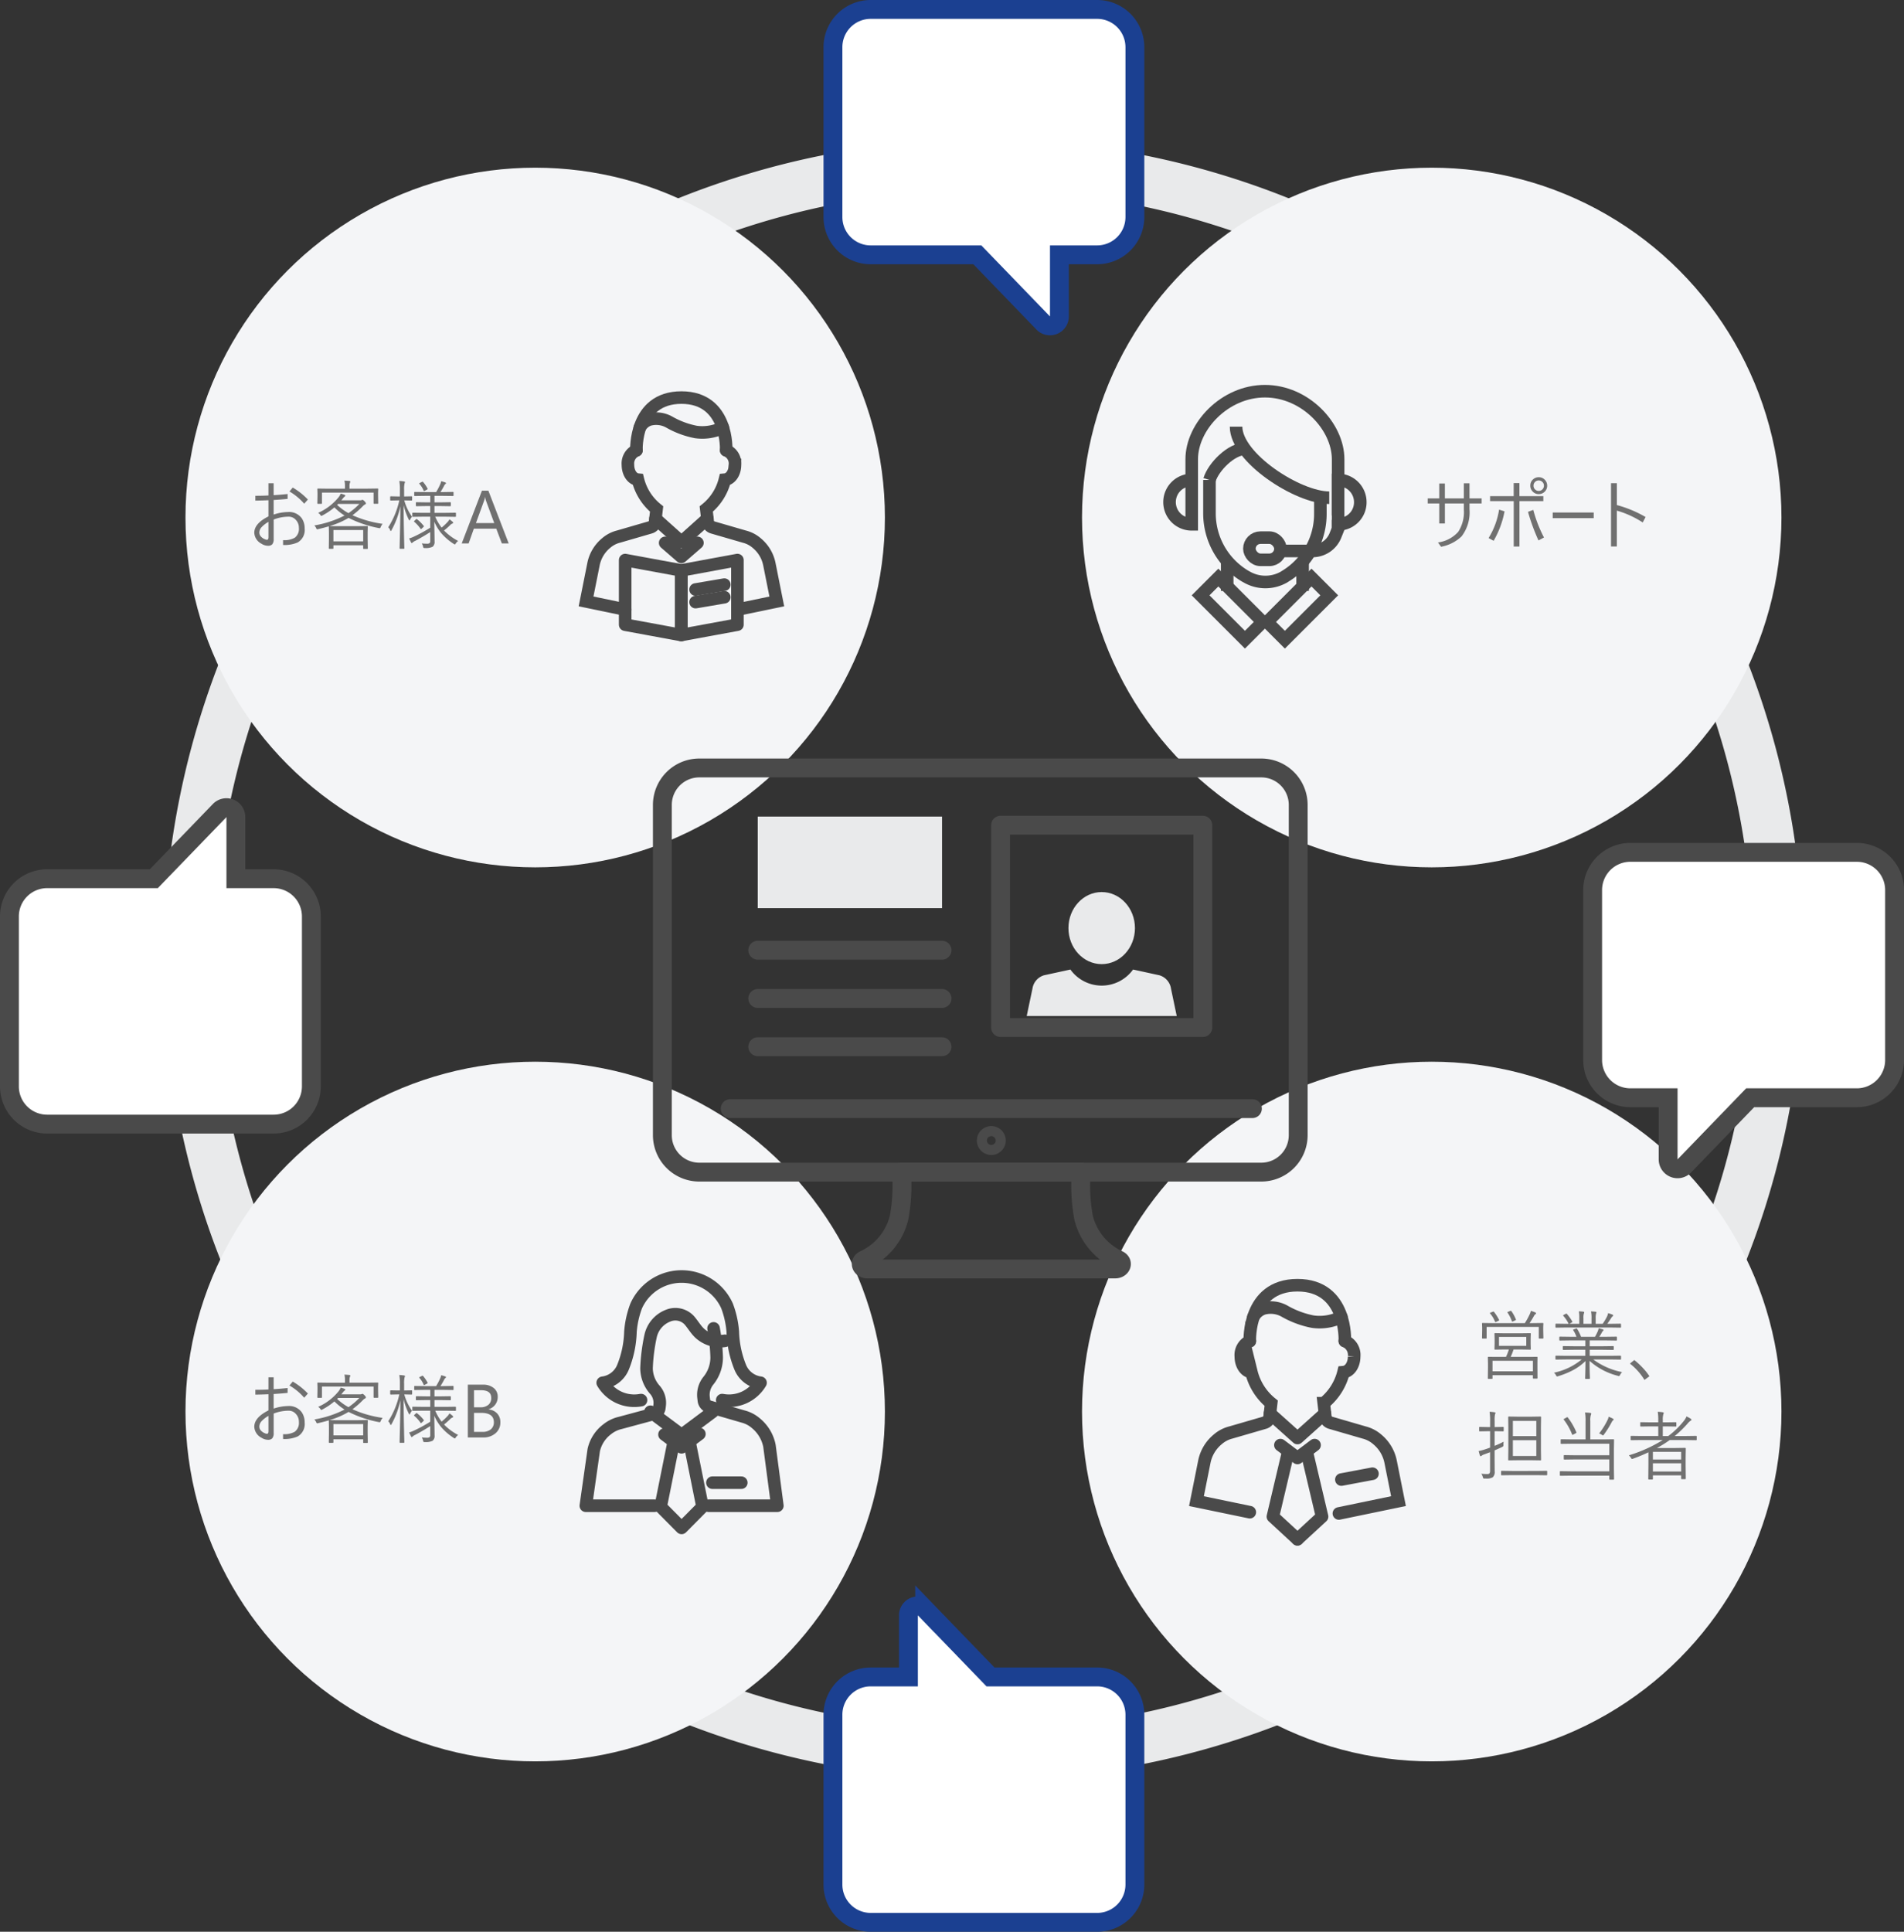 <svg xmlns="http://www.w3.org/2000/svg" width="303" height="307.326" viewBox="0 0 303 307.326">
  <rect x="0" y="0" width="303" height="307.326" fill="#333333" stroke="none"/>
  <g id="グループ化_3574" data-name="グループ化 3574" transform="translate(-620.923 -1910.717)">
    <g id="グループ化_3572" data-name="グループ化 3572">
      <g id="グループ化_3447" data-name="グループ化 3447">
        <g id="グループ化_3444" data-name="グループ化 3444" transform="translate(650.439 1936.887)">
          <path id="パス_2099" data-name="パス 2099" d="M126.485,0A126.487,126.487,0,1,1,0,126.487,126.486,126.486,0,0,1,126.485,0Z" transform="translate(0.506)" fill="none" stroke="#e9eaeb" stroke-width="8"/>
          <g id="グループ化_3434" data-name="グループ化 3434" transform="translate(0 142.738)">
            <g id="グループ化_3243" data-name="グループ化 3243" transform="translate(0 0)">
              <ellipse id="楕円形_335" data-name="楕円形 335" cx="55.653" cy="55.655" rx="55.653" ry="55.655" transform="translate(0 0)" fill="#f4f5f7"/>
            </g>
          </g>
          <g id="グループ化_3435" data-name="グループ化 3435" transform="translate(142.675 142.738)">
            <g id="グループ化_3243-2" data-name="グループ化 3243" transform="translate(0 0)">
              <ellipse id="楕円形_335-2" data-name="楕円形 335" cx="55.653" cy="55.655" rx="55.653" ry="55.655" transform="translate(0 0)" fill="#f4f5f7"/>
            </g>
          </g>
          <g id="グループ化_3433" data-name="グループ化 3433" transform="translate(0 0.508)">
            <g id="グループ化_3243-3" data-name="グループ化 3243" transform="translate(0 0)">
              <ellipse id="楕円形_335-3" data-name="楕円形 335" cx="55.653" cy="55.655" rx="55.653" ry="55.655" transform="translate(0 0)" fill="#f4f5f7"/>
            </g>
          </g>
          <g id="グループ化_3244" data-name="グループ化 3244" transform="translate(142.675 0.508)">
            <g id="グループ化_3243-4" data-name="グループ化 3243" transform="translate(0 0)">
              <ellipse id="楕円形_335-4" data-name="楕円形 335" cx="55.653" cy="55.655" rx="55.653" ry="55.655" transform="translate(0 0)" fill="#f4f5f7"/>
            </g>
          </g>
          <g id="グループ化_3367" data-name="グループ化 3367" transform="translate(75.891 96.005)">
            <g id="グループ化_3294" data-name="グループ化 3294">
              <path id="パス_2122" data-name="パス 2122" d="M2180.328,1763.2a.8.8,0,1,1-.8-.8A.8.8,0,0,1,2180.328,1763.2Z" transform="translate(-2127.178 -1703.927)" fill="none" stroke="#4a4a4a" stroke-linecap="round" stroke-linejoin="round" stroke-width="3"/>
              <path id="パス_2123" data-name="パス 2123" d="M2173.862,1769.892h14.3a28.505,28.505,0,0,0,.382,7.239,10.038,10.038,0,0,0,5.565,6.723h0c.837.429.446,1.44-.557,1.44h-39.378c-1,0-1.393-1.011-.556-1.44h0a10.039,10.039,0,0,0,5.565-6.723,28.531,28.531,0,0,0,.383-7.239Z" transform="translate(-2121.511 -1705.588)" fill="none" stroke="#4a4a4a" stroke-linecap="round" stroke-linejoin="round" stroke-width="3"/>
              <line id="線_484" data-name="線 484" x2="83.099" transform="translate(10.8 54.198)" fill="none" stroke="#4a4a4a" stroke-linecap="round" stroke-linejoin="round" stroke-width="3"/>
              <path id="長方形_2034" data-name="長方形 2034" d="M5.881,0H95.306a5.881,5.881,0,0,1,5.881,5.881V58.423A5.882,5.882,0,0,1,95.306,64.3H5.882A5.882,5.882,0,0,1,0,58.423V5.881A5.881,5.881,0,0,1,5.881,0Z" fill="none" stroke="#4a4a4a" stroke-linecap="round" stroke-linejoin="round" stroke-width="3"/>
            </g>
            <g id="グループ化_3443" data-name="グループ化 3443" transform="translate(15.178 7.735)">
              <g id="グループ化_3441" data-name="グループ化 3441">
                <rect id="長方形_2070" data-name="長方形 2070" width="29.332" height="14.568" fill="#e9eaeb"/>
                <line id="線_587" data-name="線 587" x2="29.332" transform="translate(0 21.261)" fill="none" stroke="#4a4a4a" stroke-linecap="round" stroke-linejoin="round" stroke-width="3"/>
                <line id="線_588" data-name="線 588" x2="29.332" transform="translate(0 28.938)" fill="none" stroke="#4a4a4a" stroke-linecap="round" stroke-linejoin="round" stroke-width="3"/>
                <line id="線_589" data-name="線 589" x2="29.332" transform="translate(0 36.616)" fill="none" stroke="#4a4a4a" stroke-linecap="round" stroke-linejoin="round" stroke-width="3"/>
              </g>
              <g id="グループ化_3442" data-name="グループ化 3442" transform="translate(38.645 1.372)">
                <path id="パス_2306" data-name="パス 2306" d="M2387,557.482a2.61,2.61,0,0,0-1.85-2.126l-4.19-.913a6.14,6.14,0,0,1-9.97,0l-4.191.913a2.61,2.61,0,0,0-1.848,2.126l-.914,4.357h23.876Z" transform="translate(-2359.878 -531.481)" fill="#e9eaeb"/>
                <ellipse id="楕円形_367" data-name="楕円形 367" cx="5.292" cy="5.733" rx="5.292" ry="5.733" transform="translate(10.801 10.636)" fill="#e9eaeb"/>
                <rect id="長方形_2071" data-name="長方形 2071" width="32.187" height="32.187" fill="none" stroke="#4a4a4a" stroke-linecap="round" stroke-linejoin="round" stroke-width="3"/>
              </g>
            </g>
          </g>
          <g id="グループ化_3436" data-name="グループ化 3436" transform="translate(156.602 36.065)">
            <path id="パス_1969" data-name="パス 1969" d="M327.3,331.767v-8.942c0-5.2-5.221-10.825-11.648-10.825S304,317.627,304,322.825v7.53" transform="translate(-300.47 -312)" fill="none" stroke="#4a4a4a" stroke-miterlimit="10" stroke-width="2"/>
            <line id="線_444" data-name="線 444" y2="4.942" transform="translate(9.177 26.827)" fill="none" stroke="#4a4a4a" stroke-miterlimit="10" stroke-width="2"/>
            <line id="線_445" data-name="線 445" y2="4.942" transform="translate(21.179 26.827)" fill="none" stroke="#4a4a4a" stroke-miterlimit="10" stroke-width="2"/>
            <rect id="長方形_2018" data-name="長方形 2018" width="9.984" height="3.994" transform="translate(15.531 36.71) rotate(-45)" fill="none" stroke="#4a4a4a" stroke-miterlimit="10" stroke-width="2"/>
            <rect id="長方形_2019" data-name="長方形 2019" width="3.994" height="9.984" transform="translate(4.942 32.474) rotate(-45)" fill="none" stroke="#4a4a4a" stroke-miterlimit="10" stroke-width="2"/>
            <path id="長方形_2020" data-name="長方形 2020" d="M0,0H0A3.53,3.53,0,0,1,3.53,3.53v0A3.53,3.53,0,0,1,0,7.06H0a0,0,0,0,1,0,0V0A0,0,0,0,1,0,0Z" transform="translate(3.53 21.179) rotate(180)" fill="#f4f5f7" stroke="#4a4a4a" stroke-miterlimit="10" stroke-width="2"/>
            <path id="長方形_2021" data-name="長方形 2021" d="M0,0H0A3.53,3.53,0,0,1,3.53,3.53v.03a3.5,3.5,0,0,1-3.5,3.5H0a0,0,0,0,1,0,0V0A0,0,0,0,1,0,0Z" transform="translate(26.827 14.119)" fill="#f4f5f7" stroke="#4a4a4a" stroke-miterlimit="10" stroke-width="2"/>
            <path id="パス_1970" data-name="パス 1970" d="M325.649,334.824v2.56a11.563,11.563,0,0,1-5.617,9.954c-.039.023-.063.047-.1.069a5.941,5.941,0,0,1-6.036.013c-.057-.033-.13-.067-.187-.1a11.617,11.617,0,0,1-5.707-9.98V332" transform="translate(-301.646 -317.881)" fill="none" stroke="#4a4a4a" stroke-miterlimit="10" stroke-width="2"/>
            <path id="パス_1971" data-name="パス 1971" d="M314,320c0,4.942,9.839,11.3,14.825,11.3" transform="translate(-303.41 -314.352)" fill="none" stroke="#4a4a4a" stroke-miterlimit="10" stroke-width="2"/>
            <path id="パス_1972" data-name="パス 1972" d="M308,329.942c.642-2.118,3.5-4.942,5.648-4.942" transform="translate(-301.646 -315.822)" fill="none" stroke="#4a4a4a" stroke-miterlimit="10" stroke-width="2"/>
            <path id="パス_1973" data-name="パス 1973" d="M321,345.942h7.233a3.914,3.914,0,0,0,3.634-2.461l.428-1.069V341" transform="translate(-305.469 -320.527)" fill="none" stroke="#4a4a4a" stroke-miterlimit="10" stroke-width="2"/>
            <rect id="長方形_2022" data-name="長方形 2022" width="4.942" height="3.53" rx="1.765" transform="translate(17.649 26.827) rotate(180)" fill="#f4f5f7" stroke="#4a4a4a" stroke-miterlimit="10" stroke-width="2"/>
          </g>
          <path id="パス_2466" data-name="パス 2466" d="M7.248-7.166H9.176v.809H7.248v.9a6.274,6.274,0,0,1-1.26,4.33A6.366,6.366,0,0,1,2.719.527L2.232-.158A5.281,5.281,0,0,0,5.449-1.84a5.746,5.746,0,0,0,.9-3.51V-6.357H3.334v3.176h-.9V-6.357H.6v-.809H2.432V-9.539h.9v2.373H6.346v-2.4h.9Zm7.945-.357H19v.791h-3.8V.492h-.914V-6.732H10.523v-.791h3.756V-9.6h.914ZM12.826-5.109a14.736,14.736,0,0,1-1.74,4.688l-.8-.439a12.194,12.194,0,0,0,1.67-4.518Zm3.732.082.838-.311A21.227,21.227,0,0,0,19.1-.949l-.873.469A32.074,32.074,0,0,1,16.559-5.027Zm1.705-5.508a1.289,1.289,0,0,1,1,.439,1.312,1.312,0,0,1,.346.9,1.307,1.307,0,0,1-.439,1,1.312,1.312,0,0,1-.9.346,1.281,1.281,0,0,1-1-.445,1.3,1.3,0,0,1-.346-.9,1.289,1.289,0,0,1,.439-1A1.3,1.3,0,0,1,18.264-10.535Zm0,.516a.8.8,0,0,0-.621.27.817.817,0,0,0-.205.557.8.8,0,0,0,.27.621.791.791,0,0,0,.557.211.787.787,0,0,0,.615-.27.812.812,0,0,0,.211-.562.787.787,0,0,0-.27-.615A.791.791,0,0,0,18.264-10.02Zm2.227,5.1h6.527v.891H20.49Zm10.207-.3V.48h-.926V-9.586H30.7v3.48a18.689,18.689,0,0,1,4.57,1.9l-.457.867A15.167,15.167,0,0,0,30.7-5.221Z" transform="translate(197.09 60.288)" fill="#707070"/>
          <path id="パス_2465" data-name="パス 2465" d="M9.943.709a.073.073,0,0,1-.082.082H9.3q-.094,0-.094-.082V.252H2.783v.5A.073.073,0,0,1,2.7.838H2.133q-.094,0-.094-.082L2.063-.955v-.639l-.023-.984a.083.083,0,0,1,.094-.094L3.85-2.66H4.928a8.522,8.522,0,0,0,.457-1.178H4.74l-1.564.023q-.082,0-.082-.1l.023-.814v-.8l-.023-.809q0-.1.082-.1L4.74-6.41H7.23l1.564-.023q.082,0,.082.1l-.023.809v.8l.023.814q0,.1-.082.1L7.23-3.838h-1.1A10.009,10.009,0,0,1,5.672-2.66H8.145l1.717-.012q.082,0,.082.094l-.012.85v.744ZM9.211-.369v-1.67H2.783v1.67ZM8.156-4.418V-5.836H3.814v1.418Zm2.725-1.248a.083.083,0,0,1-.094.094h-.545a.083.083,0,0,1-.094-.094V-7.43h-8.3v1.764a.083.083,0,0,1-.094.094H1.213q-.1,0-.1-.094l.023-1.26v-.4l-.023-.633a.083.083,0,0,1,.094-.094l1.67.023H7.928a11.531,11.531,0,0,0,.8-1.465,1.869,1.869,0,0,0,.158-.492q.428.135.68.24.146.07.146.146a.15.15,0,0,1-.094.141.857.857,0,0,0-.252.316q-.41.721-.686,1.113h.445l1.658-.023a.083.083,0,0,1,.094.094l-.023.563v.469ZM3.826-8.543a.177.177,0,0,1,.018.059q0,.029-.117.082l-.334.158a.413.413,0,0,1-.135.047q-.053,0-.105-.129A4.39,4.39,0,0,0,2.4-9.562a.142.142,0,0,1-.035-.07q0-.035.135-.088l.311-.117a.353.353,0,0,1,.123-.035.113.113,0,0,1,.082.047A6.993,6.993,0,0,1,3.826-8.543ZM6.5-8.631a.228.228,0,0,1,.018.064q0,.041-.141.105l-.311.146a.473.473,0,0,1-.129.041q-.047,0-.088-.105A5.833,5.833,0,0,0,5.18-9.7a.127.127,0,0,1-.029-.064q0-.029.129-.076l.334-.135A.281.281,0,0,1,5.7-9.99q.041,0,.1.064A6.2,6.2,0,0,1,6.5-8.631ZM23.4-.24a2.011,2.011,0,0,0-.311.434q-.105.2-.176.2a.843.843,0,0,1-.17-.041,10.631,10.631,0,0,1-4.512-2.379q0,1.254.035,2.191.023.568.023.58a.083.083,0,0,1-.094.094h-.58A.083.083,0,0,1,17.52.744q0-.047.012-.4Q17.572-.7,17.578-2A8.55,8.55,0,0,1,15.5-.5,13.859,13.859,0,0,1,13.236.41a.721.721,0,0,1-.176.041q-.082,0-.176-.187a1.223,1.223,0,0,0-.322-.41A10.166,10.166,0,0,0,16.98-2.256h-2.5l-1.576.023q-.105,0-.105-.094V-2.76q0-.094.105-.094l1.576.023h3.07v-.961H15.768l-1.705.023q-.094,0-.094-.082v-.422q0-.105.094-.105l1.705.023h1.787v-.926H15.176l-1.652.023q-.111,0-.111-.094v-.434q0-.094.111-.094l1.652.023h.961a4.227,4.227,0,0,0-.5-1.031.156.156,0,0,1-.029-.07q0-.041.129-.088l.311-.105a.363.363,0,0,1,.111-.035q.041,0,.082.059a6.261,6.261,0,0,1,.633,1.271H19.09a8.923,8.923,0,0,0,.445-.879,3.15,3.15,0,0,0,.141-.475q.3.064.639.164.135.047.135.135,0,.064-.105.141a.738.738,0,0,0-.17.252q-.176.328-.4.662h1.043l1.67-.023a.083.083,0,0,1,.094.094v.434a.083.083,0,0,1-.094.094l-1.67-.023H18.252v.926h2.027l1.705-.023q.094,0,.094.105v.422q0,.082-.094.082l-1.705-.023H18.252v.961h3.3l1.582-.023q.1,0,.1.094v.434q0,.094-.1.094l-1.582-.023H18.814A11.442,11.442,0,0,0,23.4-.24Zm-.164-7.166q0,.094-.1.094l-1.582-.023H14.484l-1.576.023q-.105,0-.105-.094V-7.84a.093.093,0,0,1,.105-.105l1.576.023H14.9a5.6,5.6,0,0,0-.85-1.271.1.1,0,0,1-.029-.064q0-.041.1-.094l.328-.164a.2.2,0,0,1,.094-.035.094.094,0,0,1,.07.047,6.921,6.921,0,0,1,.867,1.213.138.138,0,0,1,.018.059q0,.041-.094.094l-.393.217h1.582v-.9a5.689,5.689,0,0,0-.07-1.09q.4.018.727.059.123.023.123.111a.378.378,0,0,1-.047.164,2.241,2.241,0,0,0-.07.756v.9h1.283v-.891a4.894,4.894,0,0,0-.082-1.09q.422.023.744.059.117.023.117.111a.566.566,0,0,1-.047.152,2.623,2.623,0,0,0-.07.756v.9h1.113a9.39,9.39,0,0,0,.674-1.125,2.055,2.055,0,0,0,.188-.568,5.4,5.4,0,0,1,.686.229q.123.041.123.123a.184.184,0,0,1-.094.152.823.823,0,0,0-.205.24q-.311.5-.639.949h.5l1.582-.023q.1,0,.1.105Zm2.115,5.244A12.813,12.813,0,0,1,26.754-.85a8.61,8.61,0,0,1,1,1.271l-.791.586a9.53,9.53,0,0,0-2.314-2.6ZM10.512,13.709a.083.083,0,0,1-.094.094l-1.465-.023H6.826L5.373,13.8a.083.083,0,0,1-.094-.094L5.3,12.15V8.477L5.279,6.93q0-.1.094-.1l1.453.023H8.953l1.465-.023q.094,0,.094.1l-.023,1.547V12.15Zm-.756-.6V10.592H6.023v2.514Zm0-3.164V7.527H6.023V9.941Zm-5.2.885a2.629,2.629,0,0,0-.035.48v.111q0,.158-.205.252-.469.223-1.2.539v1.523l.012,1.811a1.134,1.134,0,0,1-.311.949A1.952,1.952,0,0,1,1.77,16.7H1.559a.414.414,0,0,1-.234-.041.562.562,0,0,1-.082-.2A1.7,1.7,0,0,0,1,15.93a8.685,8.685,0,0,0,.961.047.4.4,0,0,0,.352-.129.8.8,0,0,0,.082-.422V12.5q-.281.111-.9.34a1.3,1.3,0,0,0-.439.217.329.329,0,0,1-.146.082.138.138,0,0,1-.129-.105q-.064-.193-.205-.715a7.658,7.658,0,0,0,1.066-.287q.422-.135.756-.264v-2.6H1.951l-1.2.023q-.094,0-.094-.1V8.57A.083.083,0,0,1,.75,8.477l1.2.023H2.4V7.539a9.3,9.3,0,0,0-.082-1.465,6.11,6.11,0,0,1,.791.076q.146.018.146.094a.712.712,0,0,1-.076.24,4.66,4.66,0,0,0-.059,1.031V8.5h.146l1.2-.023q.1,0,.1.094v.516a.088.088,0,0,1-.1.1l-1.2-.023H3.117v2.326A13.907,13.907,0,0,0,4.559,10.826Zm6.926,5.25q0,.094-.1.094l-1.664-.023H5.912l-1.676.023q-.088,0-.088-.094v-.521q0-.094.088-.094l1.676.023H9.721l1.664-.023q.1,0,.1.094Zm10.641.691q0,.1-.094.1h-.568q-.094,0-.094-.1v-.539H15.287l-1.705.023q-.082,0-.082-.094v-.545q0-.094.082-.094l1.705.023h6.082V13.65H15.908l-1.676.023q-.111,0-.111-.094v-.521q0-.094.111-.094l1.676.023h5.461V11.154H15.416l-1.687.023q-.1,0-.1-.094v-.533q0-.105.1-.105l1.688.023H17.59V7.539a7.89,7.89,0,0,0-.082-1.354q.521.023.838.07.146.018.146.123a.776.776,0,0,1-.07.229,3.01,3.01,0,0,0-.076.932v2.93h1.98l1.705-.023q.094,0,.094.105L22.1,11.992v3.047Zm-.07-9.451q0,.059-.105.129a.759.759,0,0,0-.182.24,14.5,14.5,0,0,1-1.248,2q-.105.146-.158.146a.458.458,0,0,1-.176-.1,1.606,1.606,0,0,0-.434-.217,11.644,11.644,0,0,0,1.365-2.191,1.84,1.84,0,0,0,.146-.469,6.513,6.513,0,0,1,.709.322A.148.148,0,0,1,22.055,7.316ZM16.113,9.3a.221.221,0,0,1,.023.076q0,.053-.129.123l-.346.182a.457.457,0,0,1-.152.064q-.035,0-.064-.076a9.425,9.425,0,0,0-1.318-2.338A.129.129,0,0,1,14.1,7.27q0-.041.135-.111l.334-.182a.4.4,0,0,1,.129-.053q.029,0,.064.053A10.36,10.36,0,0,1,16.113,9.3Zm19.166,1.2a.083.083,0,0,1-.094.094l-1.564-.023H30.984a18.6,18.6,0,0,1-2.039,1.266h2.912l1.588-.023q.094,0,.094.105l-.023,1.494v1.113l.023,2.186q0,.082-.094.082H32.9q-.094,0-.094-.082v-.527h-4.5v.563q0,.1-.094.1h-.545q-.094,0-.094-.1l.023-2.232v-2a25.776,25.776,0,0,1-2.437,1.014.689.689,0,0,1-.17.053q-.064,0-.176-.187A1.734,1.734,0,0,0,24.48,13a22.789,22.789,0,0,0,5.4-2.432H26.42l-1.559.023a.083.083,0,0,1-.094-.094v-.51q0-.082.094-.082l1.559.023h2.742V8.395H27.92l-1.535.023a.083.083,0,0,1-.094-.094v-.5a.083.083,0,0,1,.094-.094l1.535.023h1.242V7.422a8.16,8.16,0,0,0-.082-1.348,6.252,6.252,0,0,1,.791.076q.158.018.158.105a.619.619,0,0,1-.059.205,3.1,3.1,0,0,0-.088.961v.334h.539l1.523-.023a.083.083,0,0,1,.094.094v.5a.083.083,0,0,1-.094.094l-1.523-.023h-.539V9.93h.873a13.175,13.175,0,0,0,2.408-2.32,2.733,2.733,0,0,0,.492-.8,5.2,5.2,0,0,1,.68.375.209.209,0,0,1,.105.164q0,.094-.123.135a2.59,2.59,0,0,0-.516.492A17.009,17.009,0,0,1,31.775,9.93h1.846l1.564-.023q.094,0,.094.082Zm-2.473,5.074V14.26h-4.5v1.313Zm0-1.91V12.443h-4.5v1.219Z" transform="translate(205.217 192.359)" fill="#707070"/>
          <path id="パス_2467" data-name="パス 2467" d="M3.047-7.635V-9.574h.826v1.893q1.295-.082,2.221-.187v.779q-1.049.105-2.221.176v2.32A7.45,7.45,0,0,1,6.141-5,2.484,2.484,0,0,1,8.35-4a2.805,2.805,0,0,1,.457,1.623A2.275,2.275,0,0,1,7.693-.158a5.2,5.2,0,0,1-2.32.4V-.527A3.389,3.389,0,0,0,7.23-.908a1.756,1.756,0,0,0,.662-1.564,1.808,1.808,0,0,0-.516-1.307,1.478,1.478,0,0,0-1.1-.48,6.558,6.558,0,0,0-2.4.457V-.709a1.232,1.232,0,0,1-.234.855.9.9,0,0,1-.674.223A1.936,1.936,0,0,1,1.945.047,2.08,2.08,0,0,1,.791-1.693q0-1.488,2.256-2.613V-6.879q-.7.041-2.086.064v-.768Q2.086-7.582,3.047-7.635Zm0,4.2a4.387,4.387,0,0,0-1.119.873,1.3,1.3,0,0,0-.334.844.924.924,0,0,0,.287.65,1.618,1.618,0,0,0,.592.393.775.775,0,0,0,.334.088q.24,0,.24-.4ZM6.393-8.268l.516-.627a11,11,0,0,1,2.414,1.91l-.586.662A9.428,9.428,0,0,0,6.393-8.268Zm14.824,5.15a1.8,1.8,0,0,0-.311.51q-.076.182-.146.182a1.266,1.266,0,0,1-.164-.023,18.135,18.135,0,0,1-4.8-1.617,12.686,12.686,0,0,1-3.012,1.295q.24.023,1.547.023h2.83l1.6-.023q.094,0,.094.082l-.023.926V-.756L18.855.791q0,.082-.094.082h-.545q-.094,0-.094-.082v-.5h-4.74v.48q0,.082-.094.082h-.545q-.094,0-.094-.082l.023-1.523v-.9L12.65-2.689v-.035q-.691.211-1.67.439a.925.925,0,0,1-.176.035q-.076,0-.158-.176a1.278,1.278,0,0,0-.3-.439,16.56,16.56,0,0,0,4.811-1.576,9.013,9.013,0,0,1-1.617-1.295,10.705,10.705,0,0,1-1.9,1.277,1.018,1.018,0,0,1-.193.082q-.035,0-.129-.135a1.092,1.092,0,0,0-.363-.357,8.711,8.711,0,0,0,3.275-2.508,2.629,2.629,0,0,0,.316-.551,5.111,5.111,0,0,1,.627.2q.105.059.105.123t-.123.158a1.382,1.382,0,0,0-.252.264q-.158.205-.264.322h2.977a.671.671,0,0,0,.287-.047.272.272,0,0,1,.111-.035q.094,0,.334.24.205.217.205.322a.177.177,0,0,1-.123.17,1.182,1.182,0,0,0-.357.275,13.322,13.322,0,0,1-1.658,1.447A17.614,17.614,0,0,0,21.217-3.117ZM18.123-.334v-1.8h-4.74v1.8Zm-.609-5.953H14.127l-.146.158a8.834,8.834,0,0,0,1.8,1.307A10.791,10.791,0,0,0,17.514-6.287Zm3-.117a.083.083,0,0,1-.094.094h-.545a.083.083,0,0,1-.094-.094V-8.092H11.561V-6.4a.083.083,0,0,1-.094.094h-.545a.083.083,0,0,1-.094-.094l.023-1.242v-.375l-.023-.621a.083.083,0,0,1,.094-.094l1.658.023h2.643v-.469A3.245,3.245,0,0,0,15.135-10q.352.018.791.059.146.018.146.1a.725.725,0,0,1-.07.223,1.559,1.559,0,0,0-.059.469v.434h2.818l1.658-.023a.083.083,0,0,1,.094.094L20.49-8.1v.457ZM33.234-.4a1.594,1.594,0,0,0-.387.41q-.076.146-.141.146a.371.371,0,0,1-.17-.082,9.128,9.128,0,0,1-2-1.723,7.406,7.406,0,0,1-1.1-1.811q.047,2.52.047,3.135a.975.975,0,0,1-.311.85,2.447,2.447,0,0,1-1.213.205A.47.47,0,0,1,27.727.7.469.469,0,0,1,27.65.492a1.338,1.338,0,0,0-.211-.5,7.076,7.076,0,0,0,.791.047.7.7,0,0,0,.475-.105.532.532,0,0,0,.088-.363V-1.811q-1.066.691-2.373,1.389a1.666,1.666,0,0,0-.434.27q-.076.094-.135.094t-.105-.105q-.123-.217-.311-.639a3.917,3.917,0,0,0,.691-.252,22.913,22.913,0,0,0,2.666-1.453V-4.26H27.68l-1.658.023q-.082,0-.082-.094V-4.8q0-.094.082-.094l1.658.023h1.113V-5.947h-.686L26.6-5.924q-.094,0-.094-.1v-.439q0-.1.094-.1l1.512.023h.686V-7.57h-.85l-1.611.023q-.094,0-.094-.082V-8.1a.083.083,0,0,1,.094-.094l1.611.023H29.73A10.454,10.454,0,0,0,30.375-9.4a2.275,2.275,0,0,0,.158-.5,4.6,4.6,0,0,1,.621.182q.146.041.146.129,0,.064-.117.158a.58.58,0,0,0-.17.229,10.827,10.827,0,0,1-.6,1.031h.4L32.391-8.2q.111,0,.111.094v.475q0,.082-.111.082L30.809-7.57H29.467v1.031h1.008l1.5-.023q.094,0,.094.1v.439q0,.1-.094.1l-1.5-.023H29.467v1.078h1.664l1.658-.023a.083.083,0,0,1,.094.094v.469a.083.083,0,0,1-.094.094L31.131-4.26H29.584A8.242,8.242,0,0,0,30.6-2.52a9.466,9.466,0,0,0,.961-.9,1.7,1.7,0,0,0,.287-.416,4.187,4.187,0,0,1,.492.381.221.221,0,0,1,.1.158q0,.094-.117.129a.94.94,0,0,0-.363.252,11.758,11.758,0,0,1-.973.855A8.714,8.714,0,0,0,33.234-.4ZM25.91-6.926q0,.1-.094.1L24.738-6.85h-.076a7.991,7.991,0,0,0,1.236,2.6,1.569,1.569,0,0,0-.3.457q-.059.129-.105.129t-.111-.129a10.753,10.753,0,0,1-.826-2.291q.006,2.361.07,4.963.012.65.035,1.453.012.4.012.434a.073.073,0,0,1-.082.082h-.574q-.1,0-.1-.082s.008-.348.023-1.031q.082-3.035.1-5.654a13.5,13.5,0,0,1-1.406,3.8q-.076.135-.117.135-.064,0-.1-.117a1.038,1.038,0,0,0-.311-.469A13.121,13.121,0,0,0,23.871-6.85h-.264l-1.09.023a.088.088,0,0,1-.1-.1v-.469q0-.105.1-.105l1.09.023h.357V-8.508a7.539,7.539,0,0,0-.094-1.43,5.665,5.665,0,0,1,.756.076q.146.018.146.105a.579.579,0,0,1-.07.217,4.164,4.164,0,0,0-.064,1.02v1.043h.1L25.816-7.5q.094,0,.094.105Zm1.84,4.131q.041.041.041.064t-.082.117l-.252.234q-.1.105-.141.105-.023,0-.059-.053A5.831,5.831,0,0,0,26.25-3.445Q26.2-3.48,26.2-3.5t.094-.117l.205-.193q.094-.088.129-.088t.059.041A5.825,5.825,0,0,1,27.75-2.795Zm.621-5.93a.144.144,0,0,1,.012.053q0,.041-.082.094l-.352.188a.378.378,0,0,1-.141.064q-.035,0-.064-.076A3.987,3.987,0,0,0,27.07-9.48a.1.1,0,0,1-.035-.059q0-.035.123-.1l.311-.152a.315.315,0,0,1,.105-.035.125.125,0,0,1,.088.059A5.659,5.659,0,0,1,28.371-8.725ZM41.279,0h-1.09L39.3-2.355H35.736L34.9,0H33.8l3.223-8.4h1.02Zm-2.3-3.24L37.658-6.82a3.428,3.428,0,0,1-.129-.562h-.023a3.138,3.138,0,0,1-.135.563L36.064-3.24Z" transform="translate(10.159 60.288)" fill="#707070"/>
          <path id="パス_2468" data-name="パス 2468" d="M3.047-7.635V-9.574h.826v1.893q1.295-.082,2.221-.187v.779q-1.049.105-2.221.176v2.32A7.45,7.45,0,0,1,6.141-5,2.484,2.484,0,0,1,8.35-4a2.805,2.805,0,0,1,.457,1.623A2.275,2.275,0,0,1,7.693-.158a5.2,5.2,0,0,1-2.32.4V-.527A3.389,3.389,0,0,0,7.23-.908a1.756,1.756,0,0,0,.662-1.564,1.808,1.808,0,0,0-.516-1.307,1.478,1.478,0,0,0-1.1-.48,6.558,6.558,0,0,0-2.4.457V-.709a1.232,1.232,0,0,1-.234.855.9.9,0,0,1-.674.223A1.936,1.936,0,0,1,1.945.047,2.08,2.08,0,0,1,.791-1.693q0-1.488,2.256-2.613V-6.879q-.7.041-2.086.064v-.768Q2.086-7.582,3.047-7.635Zm0,4.2a4.387,4.387,0,0,0-1.119.873,1.3,1.3,0,0,0-.334.844.924.924,0,0,0,.287.65,1.618,1.618,0,0,0,.592.393.775.775,0,0,0,.334.088q.24,0,.24-.4ZM6.393-8.268l.516-.627a11,11,0,0,1,2.414,1.91l-.586.662A9.428,9.428,0,0,0,6.393-8.268Zm14.824,5.15a1.8,1.8,0,0,0-.311.51q-.076.182-.146.182a1.266,1.266,0,0,1-.164-.023,18.135,18.135,0,0,1-4.8-1.617,12.686,12.686,0,0,1-3.012,1.295q.24.023,1.547.023h2.83l1.6-.023q.094,0,.094.082l-.023.926V-.756L18.855.791q0,.082-.094.082h-.545q-.094,0-.094-.082v-.5h-4.74v.48q0,.082-.094.082h-.545q-.094,0-.094-.082l.023-1.523v-.9L12.65-2.689v-.035q-.691.211-1.67.439a.925.925,0,0,1-.176.035q-.076,0-.158-.176a1.278,1.278,0,0,0-.3-.439,16.56,16.56,0,0,0,4.811-1.576,9.013,9.013,0,0,1-1.617-1.295,10.705,10.705,0,0,1-1.9,1.277,1.018,1.018,0,0,1-.193.082q-.035,0-.129-.135a1.092,1.092,0,0,0-.363-.357,8.711,8.711,0,0,0,3.275-2.508,2.629,2.629,0,0,0,.316-.551,5.111,5.111,0,0,1,.627.2q.105.059.105.123t-.123.158a1.382,1.382,0,0,0-.252.264q-.158.205-.264.322h2.977a.671.671,0,0,0,.287-.047.272.272,0,0,1,.111-.035q.094,0,.334.24.205.217.205.322a.177.177,0,0,1-.123.17,1.182,1.182,0,0,0-.357.275,13.322,13.322,0,0,1-1.658,1.447A17.614,17.614,0,0,0,21.217-3.117ZM18.123-.334v-1.8h-4.74v1.8Zm-.609-5.953H14.127l-.146.158a8.834,8.834,0,0,0,1.8,1.307A10.791,10.791,0,0,0,17.514-6.287Zm3-.117a.083.083,0,0,1-.094.094h-.545a.083.083,0,0,1-.094-.094V-8.092H11.561V-6.4a.083.083,0,0,1-.094.094h-.545a.083.083,0,0,1-.094-.094l.023-1.242v-.375l-.023-.621a.083.083,0,0,1,.094-.094l1.658.023h2.643v-.469A3.245,3.245,0,0,0,15.135-10q.352.018.791.059.146.018.146.1a.725.725,0,0,1-.07.223,1.559,1.559,0,0,0-.059.469v.434h2.818l1.658-.023a.083.083,0,0,1,.094.094L20.49-8.1v.457ZM33.234-.4a1.594,1.594,0,0,0-.387.41q-.076.146-.141.146a.371.371,0,0,1-.17-.082,9.128,9.128,0,0,1-2-1.723,7.406,7.406,0,0,1-1.1-1.811q.047,2.52.047,3.135a.975.975,0,0,1-.311.85,2.447,2.447,0,0,1-1.213.205A.47.47,0,0,1,27.727.7.469.469,0,0,1,27.65.492a1.338,1.338,0,0,0-.211-.5,7.076,7.076,0,0,0,.791.047.7.7,0,0,0,.475-.105.532.532,0,0,0,.088-.363V-1.811q-1.066.691-2.373,1.389a1.666,1.666,0,0,0-.434.27q-.076.094-.135.094t-.105-.105q-.123-.217-.311-.639a3.917,3.917,0,0,0,.691-.252,22.913,22.913,0,0,0,2.666-1.453V-4.26H27.68l-1.658.023q-.082,0-.082-.094V-4.8q0-.094.082-.094l1.658.023h1.113V-5.947h-.686L26.6-5.924q-.094,0-.094-.1v-.439q0-.1.094-.1l1.512.023h.686V-7.57h-.85l-1.611.023q-.094,0-.094-.082V-8.1a.083.083,0,0,1,.094-.094l1.611.023H29.73A10.454,10.454,0,0,0,30.375-9.4a2.275,2.275,0,0,0,.158-.5,4.6,4.6,0,0,1,.621.182q.146.041.146.129,0,.064-.117.158a.58.58,0,0,0-.17.229,10.827,10.827,0,0,1-.6,1.031h.4L32.391-8.2q.111,0,.111.094v.475q0,.082-.111.082L30.809-7.57H29.467v1.031h1.008l1.5-.023q.094,0,.094.1v.439q0,.1-.094.1l-1.5-.023H29.467v1.078h1.664l1.658-.023a.083.083,0,0,1,.094.094v.469a.083.083,0,0,1-.094.094L31.131-4.26H29.584A8.242,8.242,0,0,0,30.6-2.52a9.466,9.466,0,0,0,.961-.9,1.7,1.7,0,0,0,.287-.416,4.187,4.187,0,0,1,.492.381.221.221,0,0,1,.1.158q0,.094-.117.129a.94.94,0,0,0-.363.252,11.758,11.758,0,0,1-.973.855A8.714,8.714,0,0,0,33.234-.4ZM25.91-6.926q0,.1-.094.1L24.738-6.85h-.076a7.991,7.991,0,0,0,1.236,2.6,1.569,1.569,0,0,0-.3.457q-.059.129-.105.129t-.111-.129a10.753,10.753,0,0,1-.826-2.291q.006,2.361.07,4.963.012.65.035,1.453.012.4.012.434a.073.073,0,0,1-.082.082h-.574q-.1,0-.1-.082s.008-.348.023-1.031q.082-3.035.1-5.654a13.5,13.5,0,0,1-1.406,3.8q-.076.135-.117.135-.064,0-.1-.117a1.038,1.038,0,0,0-.311-.469A13.121,13.121,0,0,0,23.871-6.85h-.264l-1.09.023a.088.088,0,0,1-.1-.1v-.469q0-.105.1-.105l1.09.023h.357V-8.508a7.539,7.539,0,0,0-.094-1.43,5.665,5.665,0,0,1,.756.076q.146.018.146.105a.579.579,0,0,1-.07.217,4.164,4.164,0,0,0-.064,1.02v1.043h.1L25.816-7.5q.094,0,.094.105Zm1.84,4.131q.041.041.041.064t-.082.117l-.252.234q-.1.105-.141.105-.023,0-.059-.053A5.831,5.831,0,0,0,26.25-3.445Q26.2-3.48,26.2-3.5t.094-.117l.205-.193q.094-.088.129-.088t.059.041A5.825,5.825,0,0,1,27.75-2.795Zm.621-5.93a.144.144,0,0,1,.012.053q0,.041-.082.094l-.352.188a.378.378,0,0,1-.141.064q-.035,0-.064-.076A3.987,3.987,0,0,0,27.07-9.48a.1.1,0,0,1-.035-.059q0-.035.123-.1l.311-.152a.315.315,0,0,1,.105-.035.125.125,0,0,1,.088.059A5.659,5.659,0,0,1,28.371-8.725ZM34.775,0V-8.4h2.391a2.613,2.613,0,0,1,1.729.533,1.723,1.723,0,0,1,.639,1.389,2.043,2.043,0,0,1-.387,1.242,2.085,2.085,0,0,1-1.066.75v.023a2.138,2.138,0,0,1,1.359.642,1.973,1.973,0,0,1,.51,1.409,2.2,2.2,0,0,1-.773,1.746A2.879,2.879,0,0,1,37.225,0Zm.984-7.512V-4.8h1.008a1.914,1.914,0,0,0,1.271-.39,1.357,1.357,0,0,0,.463-1.1q0-1.225-1.611-1.225Zm0,3.6V-.891H37.1A2,2,0,0,0,38.44-1.3a1.4,1.4,0,0,0,.478-1.125q0-1.488-2.027-1.488Z" transform="translate(10.159 202.518)" fill="#707070"/>
          <g id="グループ化_3311" data-name="グループ化 3311" transform="translate(63.714 176.911)">
            <path id="パス_2140" data-name="パス 2140" d="M3281.263,646.536l2.219,11.027-3.331,3.36-3.332-3.36,2.219-11.027" transform="translate(-3264.912 -620.93)" fill="none" stroke="#4a4a4a" stroke-linecap="round" stroke-linejoin="round" stroke-width="2"/>
            <path id="パス_2142" data-name="パス 2142" d="M3303.127,590.9a29.826,29.826,0,0,1,.492,4.626,5.875,5.875,0,0,1-1.335,3.717,3.581,3.581,0,0,0-.751,2.677l.052.443a1.172,1.172,0,0,0,.837.99l5.38,1.562a5.08,5.08,0,0,1,2.087,1.095,6.214,6.214,0,0,1,2.128,3.559l1.259,9.545h-10.931" transform="translate(-3282.8 -582.647)" fill="none" stroke="#4a4a4a" stroke-linecap="round" stroke-linejoin="round" stroke-width="2"/>
            <path id="パス_2143" data-name="パス 2143" d="M3250.461,576.536a5.823,5.823,0,0,1-6.095-2.759,4.028,4.028,0,0,0,3.212-2.429,16.139,16.139,0,0,0,1.2-5.666,14.794,14.794,0,0,1,.913-4.122,7.923,7.923,0,0,1,14.464,0,14.854,14.854,0,0,1,.913,4.122,16.133,16.133,0,0,0,1.2,5.666,4.025,4.025,0,0,0,3.211,2.429,5.823,5.823,0,0,1-6.094,2.759" transform="translate(-3241.681 -556.873)" fill="none" stroke="#4a4a4a" stroke-linecap="round" stroke-linejoin="round" stroke-width="2"/>
            <path id="パス_2144" data-name="パス 2144" d="M3271.613,630.334l4.955,3.7,4.955-3.7" transform="translate(-3261.329 -608.82)" fill="none" stroke="#4a4a4a" stroke-linecap="round" stroke-linejoin="round" stroke-width="2"/>
            <path id="パス_2145" data-name="パス 2145" d="M3278.783,642.283l2.719,2.03,2.835-2.117" transform="translate(-3266.267 -617.145)" fill="none" stroke="#4a4a4a" stroke-linecap="round" stroke-linejoin="round" stroke-width="2"/>
            <line id="線_498" data-name="線 498" x2="4.595" transform="translate(20.143 32.799)" fill="none" stroke="#4a4a4a" stroke-linecap="round" stroke-linejoin="round" stroke-width="2"/>
            <path id="パス_2146" data-name="パス 2146" d="M3246.69,606.584h-10.931l1.259-8.859a5.708,5.708,0,0,1,2.128-3.3,5.217,5.217,0,0,1,2.086-1.016l5.381-1.45a1.206,1.206,0,0,0,.328-.143,1.079,1.079,0,0,0,.51-.776l.052-.411a3.158,3.158,0,0,0-.751-2.485,5.22,5.22,0,0,1-1.335-3.45,29.272,29.272,0,0,1,.639-5.072,4.514,4.514,0,0,1,2.778-3.27h0a3.021,3.021,0,0,1,3.378.721l.016.02c.57.653.993,1.416,1.623,2.02a4.88,4.88,0,0,0,4.037,1.232" transform="translate(-3235.759 -570.116)" fill="none" stroke="#4a4a4a" stroke-linecap="round" stroke-linejoin="round" stroke-width="2"/>
          </g>
          <g id="グループ化_3314" data-name="グループ化 3314" transform="translate(160.889 178.295)">
            <g id="グループ化_3312" data-name="グループ化 3312" transform="translate(12.163 25.437)">
              <path id="パス_2147" data-name="パス 2147" d="M682.032,950.423l-2.719,2.047-2.719-2.047" transform="translate(-675.402 -950.423)" fill="none" stroke="#4a4a4a" stroke-linecap="round" stroke-linejoin="round" stroke-width="2"/>
              <path id="パス_2148" data-name="パス 2148" d="M675.224,954.187l-2.407,10.19,3.912,3.607" transform="translate(-672.818 -952.998)" fill="none" stroke="#4a4a4a" stroke-linecap="round" stroke-linejoin="round" stroke-width="2"/>
              <path id="パス_2149" data-name="パス 2149" d="M686.708,954.187l2.407,10.19-3.912,3.607" transform="translate(-681.292 -952.998)" fill="none" stroke="#4a4a4a" stroke-linecap="round" stroke-linejoin="round" stroke-width="2"/>
            </g>
            <g id="グループ化_3313" data-name="グループ化 3313" transform="translate(0 8.882)">
              <path id="パス_2150" data-name="パス 2150" d="M700.854,925.433l9.483-1.964-1.254-6.276a6.186,6.186,0,0,0-2.12-3.545,5.06,5.06,0,0,0-2.078-1.091L699.526,911a1.168,1.168,0,0,1-.834-.986l-.247-2.121a9.145,9.145,0,0,0,3.144-4.941c.957-.085,1.692-1.149,1.692-2.492A2.388,2.388,0,0,0,701.8,898" transform="translate(-678.188 -898.001)" fill="none" stroke="#4a4a4a" stroke-linecap="round" stroke-miterlimit="10" stroke-width="2"/>
              <path id="パス_2151" data-name="パス 2151" d="M642.792,898.044a2.411,2.411,0,0,0-1.431,2.445c0,1.342.731,2.4,1.686,2.492a9.183,9.183,0,0,0,3.145,4.941l-.245,2.121a1.166,1.166,0,0,1-.833.986l-5.342,1.551a5.059,5.059,0,0,0-2.095,1.1,6.166,6.166,0,0,0-2.122,3.545L634.3,923.5l8.487,1.758" transform="translate(-634.302 -898.03)" fill="none" stroke="#4a4a4a" stroke-linecap="round" stroke-miterlimit="10" stroke-width="2"/>
            </g>
            <path id="パス_2152" data-name="パス 2152" d="M676.3,878.758s.443-8.882-7.541-8.882-7.584,8.9-7.584,8.9" transform="translate(-652.688 -869.876)" fill="none" stroke="#4a4a4a" stroke-linecap="round" stroke-miterlimit="10" stroke-width="2"/>
            <path id="パス_2153" data-name="パス 2153" d="M662.985,882.607a2.853,2.853,0,0,1,1.585-1.369,4.5,4.5,0,0,1,3.341.4,14.641,14.641,0,0,0,4.529,1.69,7.763,7.763,0,0,0,4.547-.741" transform="translate(-653.927 -877.528)" fill="none" stroke="#4a4a4a" stroke-linecap="round" stroke-miterlimit="10" stroke-width="2"/>
            <path id="パス_2154" data-name="パス 2154" d="M680.1,934.468l-4.372,3.915-4.372-3.915" transform="translate(-659.657 -914.07)" fill="none" stroke="#4a4a4a" stroke-linecap="round" stroke-linejoin="round" stroke-width="2"/>
            <line id="線_499" data-name="線 499" y1="0.931" x2="4.947" transform="translate(23.059 29.99)" fill="none" stroke="#4a4a4a" stroke-linecap="round" stroke-linejoin="round" stroke-width="2"/>
          </g>
          <g id="グループ化_3440" data-name="グループ化 3440" transform="translate(63.748 37.081)">
            <g id="グループ化_3437" data-name="グループ化 3437" transform="translate(12.59 23.115)">
              <path id="パス_2298" data-name="パス 2298" d="M1793.248,1318.295l-2.567,2.226-2.567-2.226" transform="translate(-1788.114 -1318.295)" fill="none" stroke="#4a4a4a" stroke-linecap="round" stroke-linejoin="round" stroke-width="2"/>
            </g>
            <g id="グループ化_3438" data-name="グループ化 3438" transform="translate(0 8.386)">
              <path id="パス_2299" data-name="パス 2299" d="M1815.369,1293.406l6.267-1.3-1.183-5.927a5.839,5.839,0,0,0-2-3.347,4.77,4.77,0,0,0-1.962-1.03l-5.061-1.469a1.113,1.113,0,0,1-.309-.145,1.1,1.1,0,0,1-.479-.786l-.234-2a8.636,8.636,0,0,0,2.968-4.665c.9-.08,1.6-1.085,1.6-2.353a2.256,2.256,0,0,0-1.395-2.322" transform="translate(-1791.28 -1268.06)" fill="none" stroke="#4a4a4a" stroke-linecap="round" stroke-miterlimit="10" stroke-width="2"/>
              <path id="パス_2300" data-name="パス 2300" d="M1753.188,1268.1a2.277,2.277,0,0,0-1.351,2.309c0,1.267.69,2.271,1.592,2.354a8.671,8.671,0,0,0,2.97,4.665l-.232,2a1.1,1.1,0,0,1-.787.931l-5.044,1.464a4.784,4.784,0,0,0-1.978,1.035,5.83,5.83,0,0,0-2,3.348l-1.184,5.927,6.225,1.29" transform="translate(-1745.172 -1268.091)" fill="none" stroke="#4a4a4a" stroke-linecap="round" stroke-miterlimit="10" stroke-width="2"/>
            </g>
            <path id="パス_2301" data-name="パス 2301" d="M1786.786,1247.843s.418-8.386-7.12-8.386-7.161,8.4-7.161,8.4" transform="translate(-1764.488 -1239.457)" fill="none" stroke="#4a4a4a" stroke-linecap="round" stroke-miterlimit="10" stroke-width="2"/>
            <path id="パス_2302" data-name="パス 2302" d="M1774.344,1252.292a2.693,2.693,0,0,1,1.5-1.293,4.25,4.25,0,0,1,3.154.377,13.818,13.818,0,0,0,4.276,1.595,7.33,7.33,0,0,0,4.294-.7" transform="translate(-1765.791 -1247.496)" fill="none" stroke="#4a4a4a" stroke-linecap="round" stroke-miterlimit="10" stroke-width="2"/>
            <path id="パス_2303" data-name="パス 2303" d="M1791.117,1305.148l-4.128,3.7-4.128-3.7" transform="translate(-1771.81 -1285.887)" fill="none" stroke="#4a4a4a" stroke-linecap="round" stroke-linejoin="round" stroke-width="2"/>
            <g id="グループ化_3439" data-name="グループ化 3439" transform="translate(6.225 25.851)">
              <path id="パス_2304" data-name="パス 2304" d="M1775.336,1339.55l-8.932-1.645v-10.279l8.932,1.645Z" transform="translate(-1766.404 -1327.625)" fill="none" stroke="#4a4a4a" stroke-linecap="round" stroke-linejoin="round" stroke-width="2"/>
              <path id="パス_2305" data-name="パス 2305" d="M1805.8,1337.9l-8.932,1.645V1329.27l8.932-1.645Z" transform="translate(-1787.936 -1327.625)" fill="none" stroke="#4a4a4a" stroke-linecap="round" stroke-linejoin="round" stroke-width="2"/>
            </g>
            <line id="線_585" data-name="線 585" y1="0.778" x2="4.577" transform="translate(17.428 29.758)" fill="none" stroke="#4a4a4a" stroke-linecap="round" stroke-linejoin="round" stroke-width="2"/>
            <line id="線_586" data-name="線 586" y1="0.778" x2="4.577" transform="translate(17.428 31.76)" fill="none" stroke="#4a4a4a" stroke-linecap="round" stroke-linejoin="round" stroke-width="2"/>
          </g>
        </g>
        <path id="パス_2307" data-name="パス 2307" d="M225.044,214H189.006A6.007,6.007,0,0,0,183,220.006v27.028a6.006,6.006,0,0,0,6.006,6.006h16.972l10.478,10.843a1.5,1.5,0,0,0,2.581-1.044v-9.8h6.006a6.006,6.006,0,0,0,6.006-6.006V220.006A6.007,6.007,0,0,0,225.044,214Z" transform="translate(570.478 1698.217)" fill="#fff" stroke="#1b4091" stroke-miterlimit="10" stroke-width="3"/>
        <path id="パス_2310" data-name="パス 2310" d="M189.006,264.345h36.037a6.006,6.006,0,0,0,6.006-6.006V231.31a6.006,6.006,0,0,0-6.006-6.006H208.072l-10.478-10.843a1.5,1.5,0,0,0-2.581,1.044v9.8h-6.006A6.007,6.007,0,0,0,183,231.31v27.028A6.007,6.007,0,0,0,189.006,264.345Z" transform="translate(570.478 1952.198)" fill="#fff" stroke="#1b4091" stroke-miterlimit="10" stroke-width="3"/>
        <path id="パス_2308" data-name="パス 2308" d="M189.006,214h36.037a6.006,6.006,0,0,1,6.006,6.006v27.028a6.006,6.006,0,0,1-6.006,6.006H208.072l-10.478,10.843a1.5,1.5,0,0,1-2.581-1.044v-9.8h-6.006A6.006,6.006,0,0,1,183,247.034V220.006A6.007,6.007,0,0,1,189.006,214Z" transform="translate(691.373 1832.319)" fill="#fff" stroke="#4a4a4a" stroke-miterlimit="10" stroke-width="3"/>
        <path id="パス_2309" data-name="パス 2309" d="M225.044,264.345H189.006A6.006,6.006,0,0,1,183,258.339V231.31a6.006,6.006,0,0,1,6.006-6.006h16.972l10.478-10.843a1.5,1.5,0,0,1,2.581,1.044v9.8h6.006a6.006,6.006,0,0,1,6.006,6.006v27.028A6.007,6.007,0,0,1,225.044,264.345Z" transform="translate(439.423 1825.208)" fill="#fff" stroke="#4a4a4a" stroke-miterlimit="10" stroke-width="3"/>
      </g>
    </g>
  </g>
</svg>
